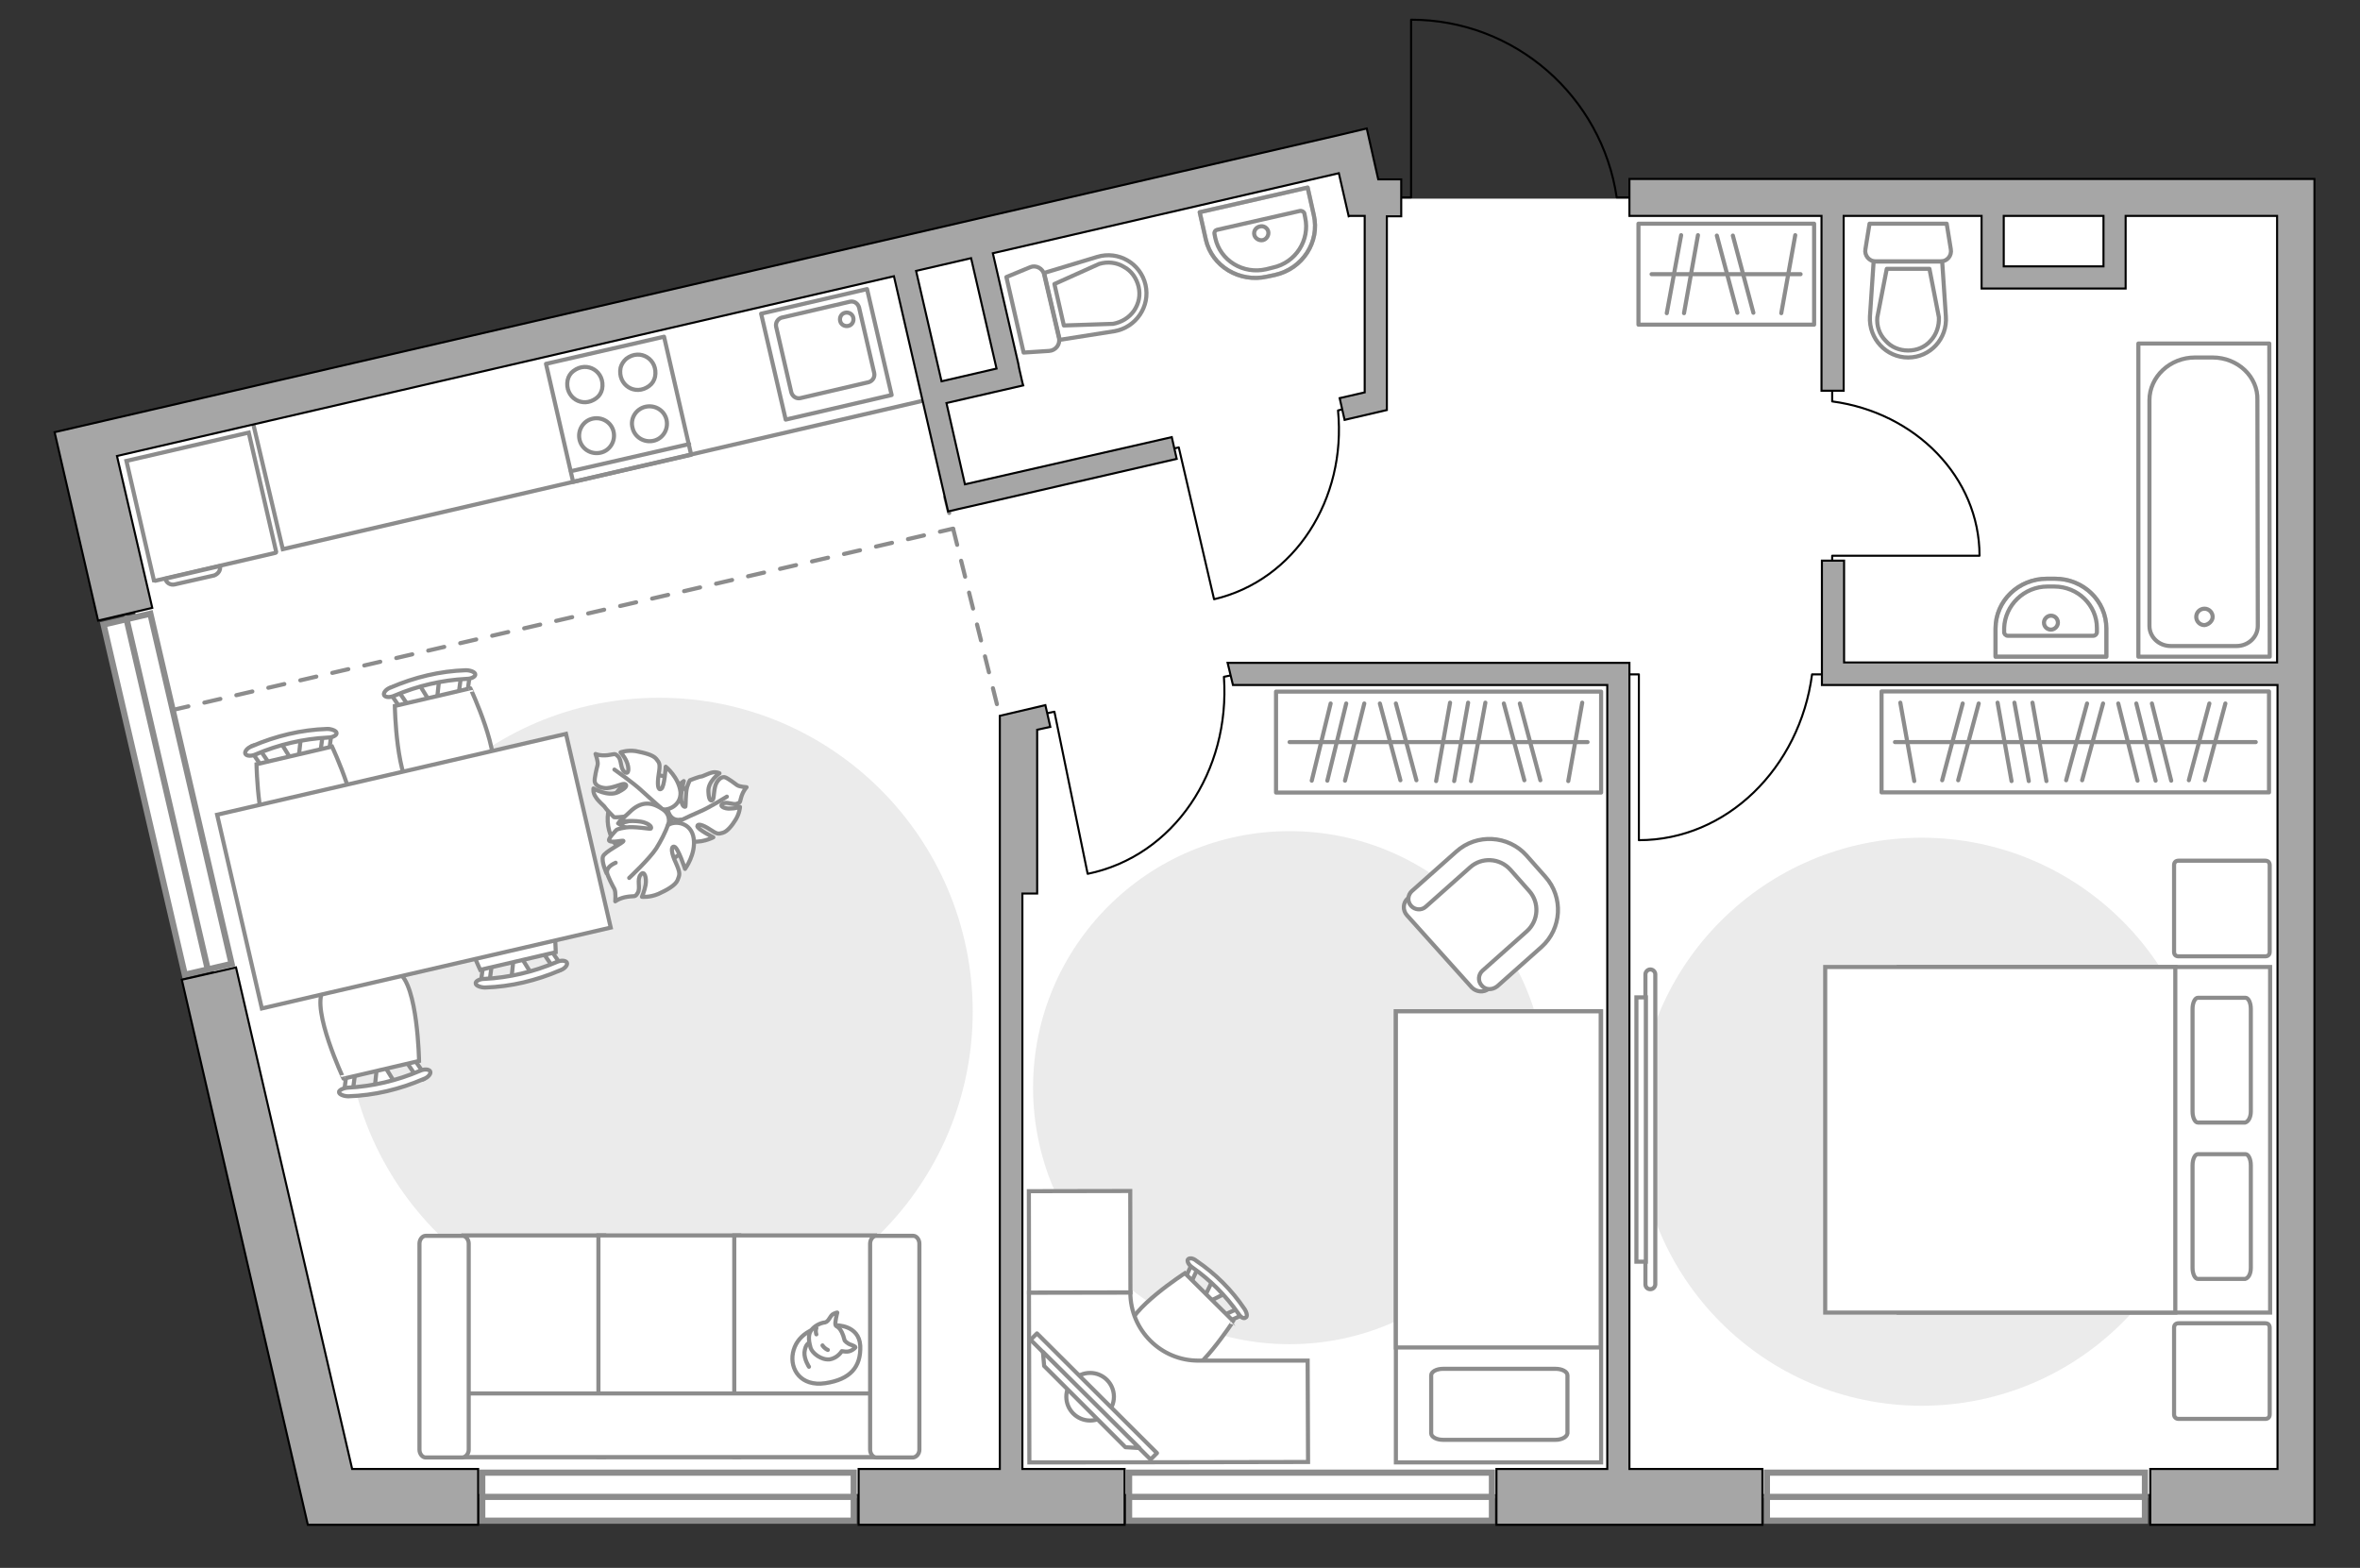 <?xml version="1.0" encoding="utf-8"?>
<!-- Generator: Adobe Illustrator 28.2.0, SVG Export Plug-In . SVG Version: 6.00 Build 0)  -->
<svg version="1.1" xmlns="http://www.w3.org/2000/svg" xmlns:xlink="http://www.w3.org/1999/xlink" x="0px" y="0px"
	 viewBox="0 0 575 382" style="enable-background:new 0 0 575 382;" xml:space="preserve">
<rect x="0" y="0" width="575" height="382" fill="#333333" stroke="none"/>
<style type="text/css">
	.st0{fill:#FFFFFF;}
	.st1{fill:#EBEBEB;}
	.st2{fill:#FFFFFF;stroke:#8C8C8C;stroke-miterlimit:10;}
	.st3{fill:none;stroke:#000000;stroke-width:0.5;stroke-linecap:round;stroke-linejoin:round;stroke-miterlimit:10;}
	.st4{fill:none;stroke:#8C8C8C;stroke-linecap:round;stroke-linejoin:round;stroke-miterlimit:10;}
	.st5{fill:#FFFFFF;stroke:#8C8C8C;stroke-linecap:round;stroke-linejoin:round;stroke-miterlimit:10;}
	.st6{fill:#FFFFFF;stroke:#8C8C8C;stroke-width:1.5;stroke-linecap:round;stroke-miterlimit:10;}
	.st7{fill:none;stroke:#8C8C8C;stroke-linecap:round;stroke-linejoin:round;stroke-miterlimit:10;stroke-dasharray:4,4;}
	.st8{opacity:0.5;fill:none;stroke:#8C8C8C;stroke-linecap:round;stroke-linejoin:round;stroke-miterlimit:10;}
	.st9{fill:#A6A6A6;stroke:#000000;stroke-width:0.5;stroke-miterlimit:10;}
</style>
<g id="bg_1_">
	<rect x="332.1" y="48.4" class="st0" width="222.7" height="315.6"/>
	<polygon class="st0" points="423.2,364 80,364 24.2,109.4 328.7,38.3 336.3,48.1 423.2,109.4 	"/>
</g>
<g id="furniture_1_">
	<path id="Vector_51_00000056416414236854737120000017694291503913012371_" class="st1" d="M160.6,170c-42.2,0-76.4,34.2-76.4,76.4
		c0,42.2,34.2,76.4,76.4,76.4c42.2,0,76.4-34.2,76.4-76.4C236.9,204.2,202.7,170,160.6,170z"/>
	<g>
		<path id="Vector_8_00000029041486788850376590000006683190040449771136_" class="st2" d="M37.8,141.5l29.3-6.8
			c0.1,0,0.2-0.1,0.2-0.2l-6.7-29.1l-29.8,6.9l6.7,29.1C37.6,141.4,37.7,141.5,37.8,141.5z"/>
		<path id="Vector_9_00000041998452897428021130000001380027905867595698_" class="st2" d="M53.6,137.9l-13.3,3.1
			c0.2,1,1.2,1.6,2.2,1.4l9.7-2.2C53.2,139.8,53.8,138.9,53.6,137.9z"/>
	</g>
	<path class="st3" d="M447.3,164.3h-5.8c-3,22.8-20.8,40.4-42.2,40.4v-40.4l-6.4,0"/>
	<path class="st3" d="M303.9,163.7l-5.7,1.2c1.6,23-12.2,43.7-33.2,48l-8.1-39.5l-6.2,1.3"/>
	<path class="st3" d="M331.3,98.7L326,100c2.1,21.6-10.5,41.4-30.2,46l-8.6-37l-5.8,1.4"/>
	<path class="st3" d="M446.4,92.6l0,5.2c20.3,2.7,35.9,18.5,35.9,37.6l-35.9,0l0,5.7"/>
	<g>
		
			<rect x="458.4" y="168.5" transform="matrix(-1 5.199341e-08 -5.199341e-08 -1 1011.23 361.56)" class="st4" width="94.4" height="24.6"/>
		<line class="st4" x1="498.6" y1="190.3" x2="495.2" y2="171.2"/>
		<line class="st4" x1="494.3" y1="190.3" x2="490.8" y2="171.2"/>
		<line class="st4" x1="490.1" y1="190.3" x2="486.7" y2="171.2"/>
		<line class="st4" x1="507.3" y1="190.1" x2="512.4" y2="171.4"/>
		<line class="st4" x1="503.4" y1="190.1" x2="508.5" y2="171.4"/>
		<line class="st4" x1="477.1" y1="190.1" x2="482.1" y2="171.4"/>
		<line class="st4" x1="473.2" y1="190.1" x2="478.2" y2="171.4"/>
		<line class="st4" x1="466.4" y1="190.3" x2="463" y2="171.2"/>
		<line class="st4" x1="537.2" y1="190.1" x2="542.2" y2="171.4"/>
		<line class="st4" x1="533.3" y1="190.1" x2="538.3" y2="171.4"/>
		<line class="st4" x1="529" y1="190.2" x2="524.3" y2="171.4"/>
		<line class="st4" x1="520.8" y1="190.2" x2="516.1" y2="171.4"/>
		<line class="st4" x1="525.2" y1="190.2" x2="520.5" y2="171.4"/>
		<line class="st4" x1="549.6" y1="180.8" x2="461.7" y2="180.8"/>
	</g>
	<path id="Vector_00000152247274679783960830000007348177693650197390_" class="st1" d="M399,273.3c0,38.2,31,69.2,69.2,69.2
		c38.2,0,69.2-31,69.2-69.2c0-38.2-31-69.2-69.2-69.2C430,204.1,399,235.1,399,273.3z"/>
	<g>
		<path id="Vector_98_00000061433594050558103880000003959796384390934198_" class="st2" d="M462.6,235.6v84.2h90.5v-84.2H462.6z"/>
		<path id="Vector_99_00000102544714421547668760000006766734811345532853_" class="st2" d="M444.7,319.8v-84.2l85.3,0v74.2v10
			h-11.6H444.7z"/>
		<path id="Vector_100_00000062179197964328545270000015632508488924995226_" class="st4" d="M548.4,270.8v-25
			c0-1.5-0.6-2.7-1.3-2.7h-11.6c-0.7,0-1.3,1.2-1.3,2.7v25c0,1.5,0.6,2.7,1.3,2.7H547C547.8,273.3,548.4,272.2,548.4,270.8z"/>
		<path id="Vector_101_00000171709236865343276730000015803207516900531376_" class="st4" d="M548.4,308.9v-25
			c0-1.5-0.6-2.7-1.3-2.7h-11.6c-0.7,0-1.3,1.2-1.3,2.7v25c0,1.5,0.6,2.7,1.3,2.7H547C547.8,311.4,548.4,310.4,548.4,308.9z"/>
	</g>
	<path id="Vector_5_00000172409108793107211940000008763302445135986855_" class="st5" d="M530.8,345.7h21.1c0.7,0,1.1-0.4,1.1-1.1
		v-21.1c0-0.7-0.4-1.1-1.1-1.1h-21.1c-0.7,0-1.1,0.4-1.1,1.1v21.1C529.7,345.2,530.1,345.7,530.8,345.7z"/>
	<path id="Vector_5_00000103245378350610668310000017632077703557851020_" class="st5" d="M530.8,233h21.1c0.7,0,1.1-0.4,1.1-1.1
		v-21.1c0-0.7-0.4-1.1-1.1-1.1h-21.1c-0.7,0-1.1,0.4-1.1,1.1v21.1C529.7,232.6,530.1,233,530.8,233z"/>
	<g>
		<path class="st2" d="M400.9,237.4c0-0.6,0.5-1.2,1.2-1.2c0.6,0,1.2,0.5,1.2,1.2l0,75.5c0,0.6-0.5,1.2-1.2,1.2s-1.2-0.5-1.2-1.2
			L400.9,237.4z"/>
		<rect x="398.7" y="243" class="st2" width="2.3" height="64.4"/>
	</g>
	<g>
		<path id="Vector_60_00000139276872559508783670000010258709327308014486_" class="st2" d="M169.4,196.9c-1.5-5.8-7.4-9.3-13.2-7.8
			c-5.8,1.5-9.3,7.4-7.8,13.2c1.5,5.8,7.4,9.3,13.2,7.8S170.9,202.7,169.4,196.9z"/>
		<path class="st5" d="M165.8,199.7c0,0-1.9,0.5-2.8-1.5c-0.9-1.9-1.3-4,1.1-5.9c2.3-1.9,2.5-2,2.5-2s-0.9,3.1-0.6,4.8
			c0.3,1.7,1,1.5,1,1.4c0.1-0.1,0-3.2,0.4-4.7c0.5-1.5,0.7-1.7,0.7-1.7s2.3-0.9,2.7-0.9c0.4,0,1.8-0.8,2.8-1c1-0.2,1.7,0.2,1.7,0.2
			s-2.9,2-2.7,4.5c0.1,2.5,0.8,2.3,1.1,1.9c0.3-0.4,0.2-2.9,0.9-4.1c0.7-1.2,1.5-1.5,2.1-1.3c0.6,0.2,2.4,1.5,2.9,1.9
			c0.6,0.4,2.3,0.5,2.3,0.5s-0.7,0.7-1.2,2.1c-0.5,1.4-0.1,1.5-1.1,1.9c-1,0.4-2.5-0.6-3.5,0c-1,0.6,0.5,1.3,1.8,1.2
			c1.3,0,2.4-0.4,2.4-0.4s-0.1,1.5-1,3s-2.1,3-3.2,3.3c-1.1,0.3-1.3,0.4-3.1-0.8c-1.8-1.2-3.1-1.5-3.1-0.8c0.1,0.8,3.9,2.7,3.9,2.7
			s-3.2,1.7-6.1,0.8C164.7,204,164.8,200.9,165.8,199.7z"/>
		<path class="st4" d="M177.1,194.1c0,0-4.2,2.6-6.3,3.5c-1.4,0.6-4,1.8-5,2.3c-1.6,0.7-3.3,0.9-5,0.7"/>
		<path class="st5" d="M161,197.1c0,0,1.3,1.8-0.3,3.7c-1.6,1.9-3.7,3.2-6.8,1.6c-3.1-1.6-3.3-1.8-3.3-1.8s3.7-0.5,5.4-1.6
			c1.7-1.1,1.2-1.7,1-1.7c-0.2,0-3.4,1.5-5.2,1.7c-1.8,0.2-2.2,0.1-2.2,0.1s-2-2-2.2-2.4c-0.2-0.4-1.7-1.5-2.3-2.6
			c-0.7-1-0.5-2-0.5-2s3.5,2.1,6,0.9c2.6-1.3,2.1-1.9,1.5-2c-0.6-0.1-3.2,1.2-4.8,1c-1.6-0.2-2.3-0.9-2.4-1.6
			c-0.1-0.8,0.5-3.3,0.7-4c0.2-0.8-0.5-2.7-0.5-2.7s1.1,0.5,2.9,0.3c1.8-0.2,1.7-0.6,2.6,0.3c0.9,0.9,0.5,3,1.6,3.8
			c1.1,0.8,1.1-1.1,0.5-2.5c-0.6-1.4-1.5-2.3-1.5-2.3s1.6-0.6,3.7-0.3c2,0.4,4.2,0.9,5,1.9c0.8,1,1,1.2,0.6,3.7
			c-0.4,2.5-0.2,4.1,0.6,3.6c0.8-0.4,1.1-5.4,1.1-5.4s3.2,2.6,3.6,6.2C166,196.3,162.6,197.7,161,197.1z"/>
		<path class="st4" d="M149.7,187.5c0,0,4.7,3.3,6.7,5.2c1.3,1.2,3.8,3.4,4.8,4.3c1.5,1.3,2.5,3.1,3,5"/>
		<g>
			<path class="st5" d="M150,210.2c-1.6,0.7-2.2,1.6-2.1,2.4c0.1,0.8,1.4,3.3,1.8,4c0.4,0.8,0.2,3,0.2,3s1-0.8,2.9-1.1
				c1.9-0.3,1.9,0.2,2.6-1c0.7-1.2-0.3-3.2,0.7-4.4c0.9-1.2,1.5,0.8,1.2,2.5c-0.3,1.6-0.9,2.9-0.9,2.9s1.9,0.2,4-0.7
				c2-0.9,4.2-2.1,4.7-3.4c0.5-1.3,0.7-1.6-0.4-4.1c-1.2-2.5-1.3-4.2-0.4-4c0.9,0.2,2.6,5.4,2.6,5.4s2.7-3.6,2.1-7.5
				c-0.6-3.9-4.6-4.3-6.2-3.2c0,0,0.9-2.3-1.3-3.8c-2.2-1.5-4.7-2.3-7.6,0.2c-2.8,2.6-3,2.8-3,2.8s4-0.5,6.1,0.2
				c2,0.7,1.7,1.5,1.5,1.5c-0.2,0.1-4-0.6-6-0.3s-2.3,0.6-2.3,0.6s-2.1,2.1-1.8,2.6c0.5,0.7,3.5-0.2,3.5,0.1c-0.1,0.5-4.6,2.6-5,3.8
				c-0.4,1.3,0.9,4.1,0.9,4.1"/>
			<path class="st4" d="M153.3,213.9c0,0,5-4.7,6.6-7.2c1-1.6,2.3-4,2.9-5.9"/>
		</g>
	</g>
	<path id="Vector_00000145029862679509160110000011036526427723030206_" class="st1" d="M376.7,265c0,34.5-28,62.5-62.5,62.5
		c-34.5,0-62.5-28-62.5-62.5c0-34.5,28-62.5,62.5-62.5C348.7,202.5,376.7,230.5,376.7,265z"/>
	<g>
		<path id="Vector_37_00000083787407669935649920000000373294095929106600_" class="st2" d="M358.6,240.6L342.8,223
			c-1.1-1.2-1-3.1,0.2-4.1l12.2-10.9c4.4-4,11.3-3.6,15.3,0.8l5.2,5.9c4,4.4,3.6,11.3-0.8,15.3l-12.2,10.9
			C361.5,241.9,359.7,241.7,358.6,240.6z"/>
		<path id="Vector_38_00000066482697648908734800000018165513791279297178_" class="st2" d="M361,240.1c-1-1.1-0.8-2.7,0.2-3.6
			l10.8-9.6c2.9-2.6,3.1-7,0.6-9.8l-4.6-5.2c-2.6-2.9-7-3.1-9.8-0.6l-10.8,9.6c-1.1,1-2.7,0.8-3.6-0.2c-1-1.1-0.8-2.7,0.2-3.6
			l10.8-9.6c5-4.5,12.7-4,17.1,0.9l4.6,5.2c4.5,5,4,12.7-0.9,17.1l-10.8,9.6C363.5,241.3,361.9,241.2,361,240.1z"/>
	</g>
	<g>
		<rect x="310.9" y="168.5" class="st5" width="79.2" height="24.6"/>
		<line class="st4" x1="349.9" y1="190.3" x2="353.3" y2="171.2"/>
		<line class="st4" x1="354.3" y1="190.3" x2="357.7" y2="171.2"/>
		<line class="st4" x1="358.4" y1="190.3" x2="361.9" y2="171.2"/>
		<line class="st4" x1="341.2" y1="190.1" x2="336.2" y2="171.4"/>
		<line class="st4" x1="345.1" y1="190.1" x2="340.1" y2="171.4"/>
		<line class="st4" x1="371.4" y1="190.1" x2="366.4" y2="171.4"/>
		<line class="st4" x1="375.3" y1="190.1" x2="370.3" y2="171.4"/>
		<line class="st4" x1="382.1" y1="190.3" x2="385.5" y2="171.2"/>
		<line class="st4" x1="319.6" y1="190.2" x2="324.2" y2="171.4"/>
		<line class="st4" x1="327.7" y1="190.2" x2="332.4" y2="171.4"/>
		<line class="st4" x1="323.4" y1="190.2" x2="328" y2="171.4"/>
		<line class="st4" x1="314.2" y1="180.8" x2="386.8" y2="180.8"/>
	</g>
	<g>
		<rect x="399.2" y="54.5" class="st5" width="42.8" height="24.6"/>
		<line class="st4" x1="406.1" y1="76.3" x2="409.6" y2="57.3"/>
		<line class="st4" x1="410.3" y1="76.3" x2="413.7" y2="57.3"/>
		<line class="st4" x1="423.3" y1="76.2" x2="418.3" y2="57.4"/>
		<line class="st4" x1="427.2" y1="76.2" x2="422.2" y2="57.4"/>
		<line class="st4" x1="434" y1="76.3" x2="437.4" y2="57.3"/>
		<line class="st4" x1="402.4" y1="66.8" x2="438.7" y2="66.8"/>
	</g>
	<g>
		<path id="Vector_2_00000048491117691725564160000007126838630960718211_" class="st2" d="M340.1,246.4h50v109.9h-50V246.4z"/>
		<path id="Vector_3_00000017504506926007402180000002685187087230667414_" class="st2" d="M390.1,246.4h-50v81.9h44h5.9v-11.1
			V246.4z"/>
		<path id="Vector_4_00000068653627238636950780000017185112938167278486_" class="st4" d="M379,350.8h-27.4c-1.6,0-2.9-0.7-2.9-1.6
			v-14.1c0-0.9,1.3-1.6,2.9-1.6H379c1.6,0,2.9,0.7,2.9,1.6v14.1C381.8,350.1,380.5,350.8,379,350.8z"/>
	</g>
	<g>
		<g id="Group_2_00000079469141163977990690000002921195066905435273_">
			<g id="Group_3_00000030464744926687682080000011084630122855222945_">
				<path id="Vector_10_00000173847734004168082490000006356251211122936987_" class="st2" d="M298.6,315.1l-4.4,2.2l-0.9-0.9
					l2.1-4.4L298.6,315.1z"/>
			</g>
			<g id="Group_4_00000078011351359077801830000016312869750636173700_">
				<path id="Vector_11_00000030450387780131983190000017014238332924224191_" class="st2" d="M289.1,312.1
					c-0.3-0.3-0.4-0.7-0.2-0.9l1.7-3.7c0.2-0.4,0.6-0.4,1-0.1s0.7,0.8,0.5,1l-1.7,3.7c-0.2,0.4-0.6,0.4-1,0.1
					C289.2,312.2,289.2,312.2,289.1,312.1z"/>
			</g>
			<g id="Group_5_00000135678218923067650030000002707966026291078327_">
				<path id="Vector_12_00000030484810552339042460000009859064184789480597_" class="st2" d="M298.5,321.5
					c-0.1-0.1-0.1-0.1-0.2-0.2c-0.3-0.5-0.3-0.8,0.1-1l3.7-1.7c0.4-0.2,0.8,0.1,1.1,0.6c0.3,0.5,0.3,0.8-0.1,1l-3.7,1.7
					C299.2,321.8,298.7,321.7,298.5,321.5z"/>
			</g>
			<path id="Vector_13_00000000183615669348190300000005896547134929169063_" class="st2" d="M286.7,335.7
				c-4.1,0-11.8-7.6-11.8-11.7c0-4.9,13.8-13.8,13.8-13.8l11.8,11.7C300.5,321.8,291.6,335.7,286.7,335.7z"/>
			<path id="Vector_14_00000138536391821869136830000014507138200381322134_" class="st2" d="M301.7,320c-3.1-4.4-6.9-8.2-11.2-11.2
				c-0.9-0.6-1.3-1.5-1.1-1.9c0.3-0.5,1.3-0.4,2.1,0.3c4.6,3.1,8.6,7.1,11.7,11.7c0.6,0.9,0.8,1.9,0.3,2.1
				C303.1,321.4,302.3,321,301.7,320z"/>
		</g>
		<path class="st2" d="M318.7,356.2l-54.8,0.1l-13.1,0v0h0l-0.1-41.4l24.7,0l0,0c0,9.2,7.5,16.7,16.7,16.6l26.5,0L318.7,356.2z"/>
		
			<rect x="250.7" y="290.2" transform="matrix(1 -1.813105e-03 1.813105e-03 1 -0.548 0.477)" class="st2" width="24.7" height="24.7"/>
		<g>
			<circle class="st5" cx="265.6" cy="340.3" r="5.8"/>
			<g>
				
					<rect x="246" y="339.2" transform="matrix(0.708 0.706 -0.706 0.708 317.956 -88.957)" class="st5" width="41.3" height="2.2"/>
				<polygon class="st5" points="274.2,352.6 254.4,332.8 254.1,329.4 277.6,352.8 				"/>
			</g>
		</g>
	</g>
	<polyline class="st2" points="61.4,102 68.9,133.8 227.6,97 	"/>
	<g>
		<path id="Vector_54_4_" class="st2" d="M112.9,355h34.3v-54h-34.3V355z"/>
		<path id="Vector_55_4_" class="st2" d="M145.8,355l34.3,0v-54h-34.3V355z"/>
		<path id="Vector_56_5_" class="st2" d="M178.9,355h34.3v-54h-34.3V355z"/>
		<path id="Vector_57_4_" class="st2" d="M111.1,339.5l-3.2,15.5l110,0v-15.5H111.1z"/>
		<path id="Vector_58_4_" class="st2" d="M114.2,353.2V303c0-1-0.7-1.9-1.5-1.9h-9c-0.8,0-1.5,0.9-1.5,1.9v50.2c0,1,0.7,1.9,1.5,1.9
			h9C113.5,355,114.2,354.2,114.2,353.2z"/>
		<path id="Vector_59_4_" class="st2" d="M224,353.2V303c0-1-0.7-1.9-1.5-1.9h-9c-0.8,0-1.5,0.9-1.5,1.9v50.2c0,1,0.7,1.9,1.5,1.9h9
			C223.3,355,224,354.2,224,353.2z"/>
		<g>
			<path class="st5" d="M203.6,322.9c0,0,5.7-0.2,6,5c0.2,5.2-2.5,8.2-8.5,9.1c-6,0.9-8.7-3.4-7.9-7.4
				C194,325.6,197.8,322.9,203.6,322.9z"/>
			<path class="st5" d="M205.8,326.6c0,0,0.6,0.8,1.7,1.1c1.1,0.4,0.9,0.6,0.9,0.6s-1,1.2-2.5,1c-0.8-0.1-0.8-0.1-0.8-0.1
				s-1,1.7-3,2c-2,0.2-4.2-1.5-4.6-2.8c-0.4-1.3-0.7-3.2,0.1-4.2c0.7-1.1,2.3-1.9,3.4-2c1-0.2,1.2-1.7,2.1-2.1s0.9-0.3,0.9-0.3
				s-0.7,2.6-0.4,3.1C203.7,323.3,204.9,323,205.8,326.6z"/>
			<path class="st5" d="M200.4,327.8c0,0,0.4,0.7,1.3,1.1"/>
			<path class="st5" d="M198.9,325.1c0,0-0.3-0.8,0-1.5"/>
			<path class="st4" d="M197.1,327.2c0,0-0.9,0.3-1.1,2.3c-0.1,1.7,1.1,3.5,1.1,3.5"/>
		</g>
	</g>
	<g id="Group_2_1_">
		<g id="Group_3_1_">
			<path id="Vector_10_1_" class="st2" d="M107,165.5l-0.6,5.6l-1.4,0.3l-2.9-4.7L107,165.5z"/>
		</g>
		<g id="Group_4_1_">
			<path id="Vector_11_1_" class="st2" d="M98.5,172.7c-0.5,0.1-0.9-0.1-1.1-0.4l-2.6-3.8c-0.2-0.4,0-0.8,0.5-1
				c0.5-0.2,1.2-0.1,1.3,0.2l2.6,3.8c0.2,0.4,0,0.8-0.5,1C98.6,172.7,98.6,172.7,98.5,172.7z"/>
		</g>
		<g id="Group_5_1_">
			<path id="Vector_12_1_" class="st2" d="M113,169.3c-0.1,0-0.2,0-0.3,0.1c-0.6,0-1-0.3-0.9-0.7l0.6-4.5c0.1-0.4,0.6-0.8,1.2-0.8
				c0.6,0,1,0.3,0.9,0.7l-0.6,4.5C113.8,168.9,113.5,169.2,113,169.3z"/>
		</g>
		<path id="Vector_13_1_" class="st2" d="M119.6,189.2c-2.5,4-14.4,6.7-18.4,4.3c-4.7-2.9-5-21.5-5-21.5l18.4-4.3
			C114.6,167.7,122.5,184.5,119.6,189.2z"/>
		<path id="Vector_14_1_" class="st2" d="M113.7,165.4c-6,0.3-12,1.7-17.6,4.1c-1.1,0.5-2.2,0.4-2.5-0.1c-0.3-0.5,0.4-1.5,1.6-1.9
			c5.8-2.5,12-4,18.3-4.2c1.2,0,2.3,0.5,2.3,1C115.9,164.8,114.9,165.4,113.7,165.4z"/>
	</g>
	<g id="Group_2_3_">
		<g id="Group_3_3_">
			<path id="Vector_10_3_" class="st2" d="M73.3,179.7l-0.6,5.6l-1.4,0.3l-2.9-4.7L73.3,179.7z"/>
		</g>
		<g id="Group_4_3_">
			<path id="Vector_11_3_" class="st2" d="M64.7,186.9c-0.5,0.1-0.9-0.1-1.1-0.4l-2.6-3.8c-0.2-0.4,0-0.8,0.5-1
				c0.5-0.2,1.2-0.1,1.3,0.2l2.6,3.8c0.2,0.4,0,0.8-0.5,1C64.9,186.9,64.8,186.9,64.7,186.9z"/>
		</g>
		<g id="Group_5_3_">
			<path id="Vector_12_3_" class="st2" d="M79.3,183.6c-0.1,0-0.2,0-0.3,0.1c-0.6,0-1-0.3-0.9-0.7l0.6-4.5c0.1-0.4,0.6-0.8,1.2-0.8
				c0.6,0,1,0.3,0.9,0.7l-0.6,4.5C80.1,183.1,79.7,183.5,79.3,183.6z"/>
		</g>
		<path id="Vector_13_3_" class="st2" d="M85.9,203.4c-2.5,4-14.4,6.7-18.4,4.3c-4.7-2.9-5-21.5-5-21.5l18.4-4.3
			C80.9,181.9,88.8,198.7,85.9,203.4z"/>
		<path id="Vector_14_3_" class="st2" d="M79.9,179.7c-6,0.3-12,1.7-17.6,4.1c-1.1,0.5-2.2,0.4-2.5-0.1c-0.3-0.5,0.4-1.5,1.6-1.9
			c5.8-2.5,12-4,18.3-4.2c1.2,0,2.3,0.5,2.3,1C82.1,179.1,81.1,179.7,79.9,179.7z"/>
	</g>
	<g id="Group_2_5_">
		<g id="Group_3_5_">
			<path id="Vector_10_5_" class="st2" d="M91.3,265l0.6-5.6l1.4-0.3l2.9,4.7L91.3,265z"/>
		</g>
		<g id="Group_4_5_">
			<path id="Vector_11_5_" class="st2" d="M99.9,257.8c0.5-0.1,0.9,0.1,1.1,0.4l2.6,3.8c0.2,0.4,0,0.8-0.5,1
				c-0.5,0.2-1.2,0.1-1.3-0.2l-2.6-3.8c-0.2-0.4,0-0.8,0.5-1C99.7,257.8,99.8,257.8,99.9,257.8z"/>
		</g>
		<g id="Group_5_5_">
			<path id="Vector_12_5_" class="st2" d="M85.3,261.1c0.1,0,0.2,0,0.3-0.1c0.6,0,1,0.3,0.9,0.7l-0.6,4.5c-0.1,0.4-0.6,0.8-1.2,0.8
				c-0.6,0-1-0.3-0.9-0.7l0.6-4.5C84.5,261.6,84.9,261.3,85.3,261.1z"/>
		</g>
		<path id="Vector_13_5_" class="st2" d="M78.7,241.3c2.5-4,14.4-6.7,18.4-4.3c4.7,2.9,5,21.5,5,21.5l-18.4,4.3
			C83.7,262.8,75.8,246,78.7,241.3z"/>
		<path id="Vector_14_5_" class="st2" d="M84.7,265c6-0.3,12-1.7,17.6-4.1c1.1-0.5,2.2-0.4,2.5,0.1c0.3,0.5-0.4,1.5-1.6,1.9
			c-5.8,2.5-12,4-18.3,4.2c-1.2,0-2.3-0.5-2.3-1C82.5,265.7,83.5,265.1,84.7,265z"/>
	</g>
	<g id="Group_2_4_">
		<g id="Group_3_4_">
			<path id="Vector_10_4_" class="st2" d="M124.6,238.5l0.6-5.6l1.4-0.3l2.9,4.7L124.6,238.5z"/>
		</g>
		<g id="Group_4_4_">
			<path id="Vector_11_4_" class="st2" d="M133.2,231.2c0.5-0.1,0.9,0.1,1.1,0.4l2.6,3.8c0.2,0.4,0,0.8-0.5,1
				c-0.5,0.2-1.2,0.1-1.3-0.2l-2.6-3.8c-0.2-0.4,0-0.8,0.5-1C133.1,231.3,133.1,231.3,133.2,231.2z"/>
		</g>
		<g id="Group_5_4_">
			<path id="Vector_12_4_" class="st2" d="M118.6,234.6c0.1,0,0.2,0,0.3-0.1c0.6,0,1,0.3,0.9,0.7l-0.6,4.5c-0.1,0.4-0.6,0.8-1.2,0.8
				c-0.6,0-1-0.3-0.9-0.7l0.6-4.5C117.8,235.1,118.2,234.7,118.6,234.6z"/>
		</g>
		<path id="Vector_13_4_" class="st2" d="M112,214.8c2.5-4,14.4-6.7,18.4-4.3c4.7,2.9,5,21.5,5,21.5l-18.4,4.3
			C117,236.3,109.1,219.5,112,214.8z"/>
		<path id="Vector_14_4_" class="st2" d="M118,238.5c6-0.3,12-1.7,17.6-4.1c1.1-0.5,2.2-0.4,2.5,0.1c0.3,0.5-0.4,1.5-1.6,1.9
			c-5.8,2.5-12,4-18.3,4.2c-1.2,0-2.3-0.5-2.3-1C115.8,239.1,116.8,238.5,118,238.5z"/>
	</g>
	<path id="Vector_35_3_" class="st2" d="M52.9,198.5l85-19.7l10.9,47.2l-68.7,15.9l-16.3,3.8L52.9,198.5z"/>
</g>
<g id="windows_1_">
	<g>
		
			<rect x="-3.1" y="187.5" transform="matrix(0.226 0.974 -0.974 0.226 219.957 110.16)" class="st6" width="87.6" height="11.7"/>
		<line class="st6" x1="30.8" y1="150.7" x2="50.6" y2="236.1"/>
	</g>
	<g>
		<rect x="430.5" y="358.8" class="st6" width="92.1" height="11.7"/>
		<line class="st6" x1="430.5" y1="364.7" x2="522.6" y2="364.7"/>
	</g>
	<g>
		<rect x="275.1" y="358.8" class="st6" width="88.4" height="11.7"/>
		<line class="st6" x1="275.1" y1="364.7" x2="363.5" y2="364.7"/>
	</g>
	<g>
		<rect x="117.5" y="358.8" class="st6" width="90.5" height="11.7"/>
		<line class="st6" x1="117.5" y1="364.7" x2="208" y2="364.7"/>
	</g>
</g>
<g id="plan">
	<line class="st7" x1="230.3" y1="121.1" x2="243.6" y2="174.4"/>
	<line class="st7" x1="42" y1="173" x2="232.2" y2="128.8"/>
	<g>
		<path class="st8" d="M310.6,67l-1.9,0.4c-6.7,1.5-13.4-2.5-14.9-9l-1.5-6.7l26.3-6l1.5,6.7C321.6,58.9,317.4,65.5,310.6,67z"/>
		<g>
			<path class="st4" d="M310.1,65.2l-1.6,0.4c-5.6,1.3-11.2-2.1-12.4-7.6l-0.2-1c-0.1-0.5,0.2-0.9,0.6-1l20.2-4.6
				c0.5-0.1,1,0.2,1.1,0.6l0.2,1C319.2,58.5,315.7,64,310.1,65.2z"/>
			<path class="st4" d="M309,56.4c0.2,0.9-0.4,1.9-1.3,2.1c-0.9,0.2-1.9-0.4-2.1-1.3c-0.2-0.9,0.4-1.8,1.3-2
				C307.8,54.9,308.8,55.5,309,56.4z"/>
			<path class="st4" d="M310.6,67l-1.9,0.4c-6.7,1.5-13.4-2.5-14.9-9l-1.5-6.7l26.3-6l1.5,6.7C321.6,58.9,317.4,65.5,310.6,67z"/>
		</g>
	</g>
	<g>
		<g>
			
				<rect x="136" y="84.9" transform="matrix(-0.975 0.224 -0.224 -0.975 320.018 163.113)" class="st4" width="29.5" height="29.5"/>
		</g>
		<line class="st4" x1="139.1" y1="114.8" x2="167.9" y2="108.2"/>
		<path class="st4" d="M144.4,102c2.3-0.5,4.6,0.9,5.1,3.2c0.5,2.3-0.9,4.6-3.2,5.1c-2.3,0.5-4.6-0.9-5.1-3.2
			C140.7,104.8,142.1,102.5,144.4,102z"/>
		<path class="st4" d="M139.7,90.4c3.4-2.6,7.8,0.2,7,4.4c-0.2,0.9-0.7,1.7-1.4,2.2c-3.4,2.6-7.8-0.2-7-4.4
			C138.5,91.7,139,90.9,139.7,90.4z"/>
		<path class="st4" d="M157.3,99.1c2.3-0.5,4.6,0.9,5.1,3.2c0.5,2.3-0.9,4.6-3.2,5.1c-2.3,0.5-4.6-0.9-5.1-3.2
			C153.5,101.9,155,99.6,157.3,99.1z"/>
		<path class="st4" d="M152.6,87.4c3.4-2.6,7.8,0.2,7,4.4c-0.2,0.9-0.7,1.7-1.4,2.2c-3.4,2.6-7.8-0.2-7-4.4
			C151.4,88.8,151.9,88,152.6,87.4z"/>
	</g>
	<g>
		<g>
			
				<rect x="188.1" y="73.2" transform="matrix(0.974 -0.226 0.226 0.974 -14.311 47.636)" class="st4" width="26.5" height="26.5"/>
		</g>
		<path class="st4" d="M190.4,77.4l16.7-3.9c1-0.2,1.9,0.4,2.2,1.4l3.7,16c0.2,1-0.4,1.9-1.3,2.2L195,97c-1,0.2-1.9-0.4-2.2-1.4
			l-3.7-16C188.9,78.6,189.5,77.7,190.4,77.4z"/>
		<path class="st4" d="M206.7,79.4c0.9-0.2,1.4-1.1,1.2-2c-0.2-0.9-1.1-1.4-2-1.2c-0.9,0.2-1.4,1.1-1.2,2
			C204.9,79.1,205.8,79.6,206.7,79.4z"/>
	</g>
	<g>
		<g>
			<path class="st4" d="M254.4,66.9l3.6,15.4c0.4,1.6-0.8,3.1-2.4,3.2l-6.2,0.4l-4.2-18.4l5.8-2.4C252.4,64.5,254.1,65.4,254.4,66.9
				z"/>
			<path class="st4" d="M279.1,69.4L279.1,69.4c1.2,5.2-2.3,10.4-7.6,11.3l-13.3,2.1l-3.8-16.3l12.9-3.9
				C272.5,61,277.9,64.2,279.1,69.4z"/>
			<path class="st4" d="M259.2,79.3l12-0.4c2.1-0.4,3.9-1.5,5.1-3.2c1.2-1.8,1.6-3.8,1.1-5.9c-0.5-2-1.7-3.8-3.6-4.8
				c-1.8-1.1-4-1.3-6-0.7l-10.9,4.9L259.2,79.3z"/>
		</g>
	</g>
	<g>
		<g>
			<path class="st4" d="M457,63.7l15.8,0c1.6,0,2.8-1.4,2.5-3l-1-6.2l-18.8,0l-1,6.2C454.2,62.2,455.4,63.7,457,63.7z"/>
			<path class="st4" d="M464.9,87.1L464.9,87.1c5.4,0,9.6-4.6,9.2-10l-0.9-13.4l-16.7,0l-0.9,13.4C455.3,82.6,459.6,87.1,464.9,87.1
				z"/>
			<path class="st4" d="M470.1,65.5l2.3,11.8c0.1,2.1-0.6,4.2-2,5.7c-1.4,1.6-3.4,2.4-5.5,2.4c-2.1,0-4.1-0.8-5.5-2.4
				c-1.5-1.5-2.2-3.6-2-5.7l2.3-11.8L470.1,65.5z"/>
		</g>
	</g>
	<g>
		<path class="st8" d="M498.7,141l2,0c6.9,0,12.5,5.4,12.5,12.1l0,6.9l-27,0l0-6.9C486.2,146.4,491.8,141,498.7,141z"/>
		<g>
			<path class="st4" d="M498.9,142.9l1.6,0c5.8,0,10.4,4.6,10.4,10.1l0,1c0,0.5-0.4,0.9-0.9,0.9l-20.8,0c-0.5,0-0.9-0.4-0.9-0.9l0-1
				C488.5,147.5,493.1,142.9,498.9,142.9z"/>
			<path class="st4" d="M498,151.7c0-0.9,0.8-1.7,1.7-1.7c1,0,1.7,0.8,1.7,1.7c0,0.9-0.8,1.7-1.7,1.7
				C498.8,153.4,498,152.7,498,151.7z"/>
			<path class="st4" d="M498.7,141l2,0c6.9,0,12.5,5.4,12.5,12.1l0,6.9l-27,0l0-6.9C486.2,146.4,491.8,141,498.7,141z"/>
		</g>
	</g>
	<g>
		<polyline class="st4" points="521,83.7 521,160 553,160 552.9,83.7 521,83.7 		"/>
		<path class="st4" d="M539.1,87.1l-4.3,0c-6.1,0-11.1,4.7-11.1,10.4l0,55c0,2.7,2.3,4.9,5.2,4.9l16,0c2.9,0,5.2-2.2,5.2-4.9
			l-0.1-55C550.2,91.8,545.2,87.1,539.1,87.1z"/>
		<path class="st4" d="M539.1,150.3c0-1.1-0.9-2-2-2c-1.1,0-2,0.9-2,2c0,1.1,0.9,2,2,2C538.1,152.2,539.1,151.3,539.1,150.3z"/>
	</g>
	<path class="st3" d="M400.8,48.1l-6.9,0c-3.6-24.5-24.7-43.3-50.1-43.3l0,43.3l-7.6,0"/>
	<g>
		<path class="st9" d="M563.9,43.6H397v9h46.8v42.6h5.4V52.6h33.6v17.7h5.4v0h24.3v0h5.4v0v-5.4V52.6h36.9v108.8H449.3v-24.8h-5.4
			v24.8v1v4.5h111v191h-31v13.6h40V364h0V52.6h0V43.6z M512.5,64.9h-24.3V52.6h24.3V64.9z"/>
		<path class="st9" d="M235.1,118l-4.5-19.8l18.7-4.3l-0.2-0.7l0,0l-0.8-3.5l-0.2-1.1l0,0l-6.2-26.9l84.3-19.5l2.4,10.5l0.3-0.1h3.6
			v43l-6.1,1.4l1.2,5.3l10.3-2.4l0-0.2h0V52.7h3.5v-9h-5.6L333,31.3l-6.3,1.5L18.5,104.1l0,0l-5.2,1.2l10.6,45.9l13.2-3.1l-8.6-37
			l189.3-43.8l13.2,57.3l1.4-0.3l0,0l0.8-0.2l3.1-0.7l0,0l50.4-11.6l-1.2-5.3L235.1,118z M236.6,62.9l6.2,26.9l-13.4,3.1L223.2,66
			L236.6,62.9z"/>
		<polygon class="st9" points="397,161.5 397,161.5 397,161.5 299.1,161.5 300.4,166.9 391.6,166.9 391.6,357.9 364.6,357.9 
			364.6,371.5 429.4,371.5 429.4,357.9 397,357.9 		"/>
		<polygon class="st9" points="249.1,217.7 252.7,217.7 252.7,177.8 255.9,177.1 254.7,171.8 243.6,174.4 243.6,174.5 243.6,217.7 
			243.6,217.7 243.6,357.9 209.2,357.9 209.2,371.5 274,371.5 274,357.9 249.1,357.9 		"/>
		<polygon class="st9" points="57.5,235.7 44.3,238.7 75,371.5 75.3,371.5 116.5,371.5 116.5,357.9 85.8,357.9 		"/>
	</g>
</g>
<g id="points">
	<path id="r1_00000067935032513985983980000002896162976548651962_" class="st4" d="M165.7,255"/>
	<path id="r3" class="st4" d="M303.9,258.3"/>
	<path id="r2_00000121957623382095073920000015891135698743230107_" class="st4" d="M475.7,271.8"/>
	<path id="k1_00000008110504742162612470000005692636606906248835_" class="st4" d="M150.8,133.4"/>
	<path id="s1_00000178181798539799297760000010125858272558956202_" class="st4" d="M495.2,99.8"/>
	<path id="s2" class="st4" d="M298.6,87.5"/>
	<path id="h1_00000090265492853066753730000018266044239862946694_" class="st4" d="M375.3,121.1"/>
</g>
</svg>

